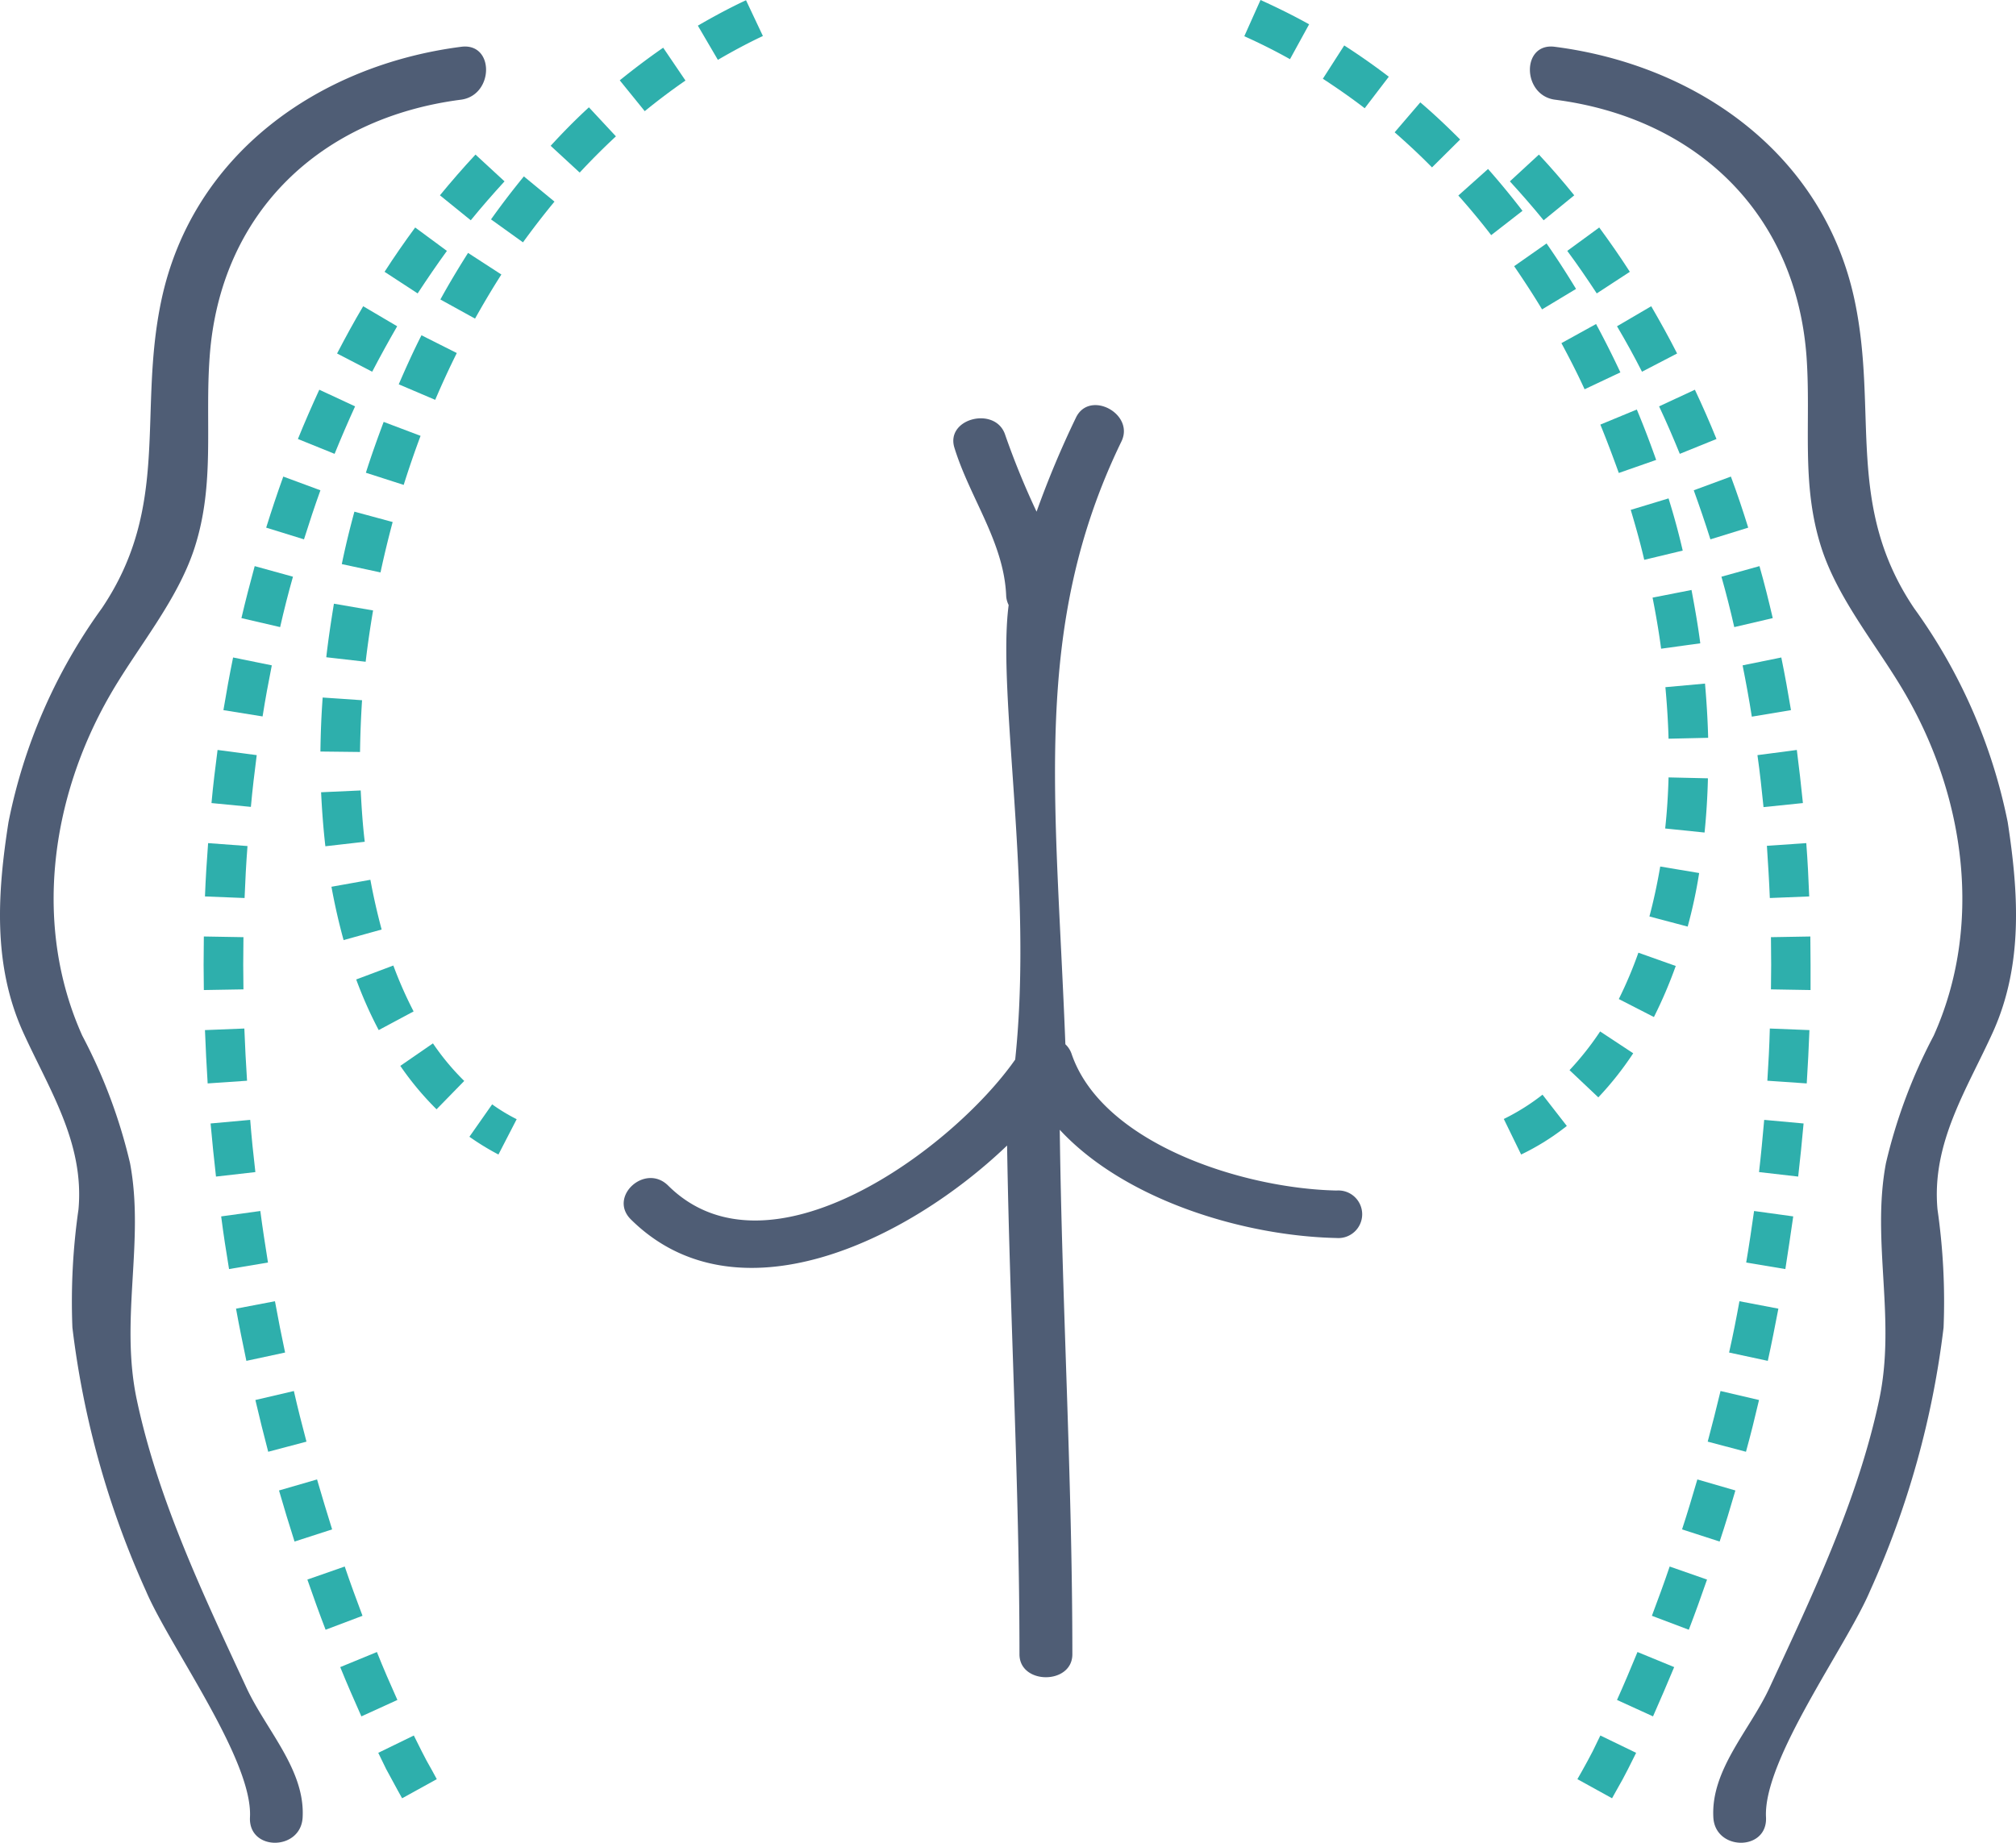 <svg xmlns="http://www.w3.org/2000/svg" width="89.575" height="81.896" viewBox="0 0 89.575 81.896">
  <g id="Raggruppa_1597" data-name="Raggruppa 1597" transform="translate(503.997 642.95)">
    <g id="Raggruppa_1593" data-name="Raggruppa 1593">
      <path id="Tracciato_2852" data-name="Tracciato 2852" d="M-435.41-633.16c-.48-.59-.98-1.16-1.5-1.73l1.29-1.19c.55.59,1.07,1.19,1.57,1.81Zm2.36,3.25c-.42-.64-.85-1.27-1.31-1.89l1.42-1.04c.47.64.93,1.3,1.36,1.97Zm2.01,3.48c-.35-.69-.72-1.36-1.11-2.02l1.52-.89c.4.69.79,1.39,1.15,2.1Zm1.68,3.65c-.29-.71-.59-1.41-.92-2.11l1.59-.74q.51,1.08.96,2.19Zm1.36,3.8c-.23-.73-.48-1.46-.74-2.18l1.65-.61c.28.75.53,1.5.77,2.27Zm1.06,3.9c-.17-.75-.36-1.5-.57-2.24l1.69-.47c.22.77.41,1.54.59,2.31Zm.78,3.98c-.12-.77-.26-1.53-.41-2.28l1.72-.35c.16.78.3,1.56.43,2.34Zm.52,4.02c-.08-.78-.16-1.54-.27-2.31l1.75-.23c.1.78.19,1.57.27,2.36Zm.28,4.04c-.03-.77-.08-1.54-.13-2.32l1.75-.12c.06.79.1,1.58.13,2.37Zm1.81,4.09-1.76-.03.01-1.09-.01-1.23,1.75-.03.01,1.26Zm-.17,4.15-1.75-.12c.05-.77.09-1.54.11-2.32l1.76.07Q-423.645-595.985-423.72-594.8Zm-.38,4.14-1.74-.2c.09-.77.16-1.54.23-2.32l1.75.16C-423.93-592.23-424.01-591.45-424.1-590.66Zm-.57,4.11-1.74-.29c.13-.76.24-1.52.35-2.29l1.74.24C-424.43-588.11-424.55-587.33-424.67-586.55Zm-.78,4.08-1.72-.37c.17-.75.32-1.51.46-2.28l1.73.33C-425.13-584.01-425.28-583.24-425.45-582.47Zm-.97,4.04-1.7-.45q.3-1.125.57-2.25l1.71.4C-426.02-579.96-426.21-579.19-426.42-578.43Zm-1.17,3.99-1.67-.54c.24-.73.46-1.47.68-2.22l1.69.49C-427.11-575.95-427.34-575.19-427.59-574.44Zm-1.37,3.92-1.64-.62c.27-.72.54-1.45.79-2.19l1.66.58C-428.41-572-428.68-571.25-428.96-570.52Zm-1.59,3.85-1.6-.73c.31-.69.61-1.4.91-2.13l1.63.67C-429.92-568.12-430.23-567.39-430.55-566.67Zm-1.82,3.64-1.54-.85.21-.37c.16-.29.34-.61.47-.87l.34-.7,1.59.77-.36.72c-.14.28-.33.63-.51.94Z" fill="#2eafac" fill-rule="evenodd"/>
    </g>
    <g id="Raggruppa_1594" data-name="Raggruppa 1594">
      <path id="Tracciato_2853" data-name="Tracciato 2853" d="M-483.08-633.16l-1.37-1.11c.51-.62,1.03-1.22,1.58-1.81l1.29,1.19C-482.1-634.32-482.6-633.75-483.08-633.16Zm-2.36,3.25-1.47-.96c.43-.67.89-1.33,1.36-1.97l1.41,1.04C-484.59-631.18-485.02-630.55-485.44-629.91Zm-2.02,3.48-1.56-.81c.37-.71.75-1.41,1.16-2.1l1.51.89C-486.73-627.79-487.1-627.12-487.46-626.43Zm-1.67,3.65-1.63-.66c.3-.74.62-1.47.95-2.19l1.59.74C-488.54-624.19-488.84-623.49-489.13-622.78Zm-1.36,3.8-1.68-.52c.24-.77.49-1.52.76-2.27l1.65.61C-490.02-620.44-490.26-619.71-490.49-618.98Zm-1.06,3.9-1.72-.4c.18-.77.38-1.54.59-2.31l1.7.47C-491.19-616.58-491.38-615.83-491.55-615.08Zm-.78,3.97-1.74-.28c.13-.78.27-1.56.43-2.34l1.72.35C-492.07-612.63-492.21-611.87-492.33-611.11Zm-.52,4.02-1.75-.17c.07-.79.17-1.58.27-2.36l1.74.23C-492.69-608.62-492.78-607.86-492.85-607.09Zm-.28,4.05-1.76-.07c.03-.79.08-1.58.14-2.37l1.75.13C-493.06-604.58-493.1-603.81-493.13-603.04Zm-1.81,4.09-.01-1.12.01-1.26,1.76.03-.01,1.23.01,1.09Zm.17,4.15q-.075-1.185-.12-2.37l1.75-.07c.03.78.07,1.55.12,2.32Zm.37,4.14c-.09-.79-.17-1.57-.24-2.36l1.76-.16c.06.78.14,1.55.23,2.32Zm.58,4.11c-.13-.78-.25-1.56-.35-2.34l1.74-.24c.1.77.22,1.53.34,2.29Zm.77,4.08c-.16-.77-.32-1.54-.46-2.32l1.73-.33q.21,1.155.45,2.28Zm.97,4.04c-.2-.76-.39-1.53-.57-2.3l1.71-.4c.17.75.36,1.5.56,2.25Zm1.17,3.99c-.24-.75-.47-1.51-.69-2.27l1.69-.49c.22.75.44,1.49.67,2.22Zm1.38,3.92c-.28-.73-.55-1.48-.81-2.23l1.66-.58c.25.74.52,1.47.79,2.19Zm1.59,3.85c-.32-.72-.64-1.45-.94-2.19l1.63-.67c.29.73.6,1.44.91,2.13Zm1.81,3.64-.2-.36c-.17-.31-.36-.66-.51-.94l-.35-.72,1.58-.77.35.7c.13.26.3.58.47.87l.2.37Z" fill="#2eafac" fill-rule="evenodd"/>
    </g>
    <g id="Raggruppa_1595" data-name="Raggruppa 1595">
      <path id="Tracciato_2854" data-name="Tracciato 2854" d="M-472.1-640.29l-.89-1.52c.69-.4,1.41-.79,2.14-1.13l.75,1.59C-470.78-641.03-471.45-640.67-472.1-640.29Zm-3.25,2.28-1.11-1.37c.63-.51,1.28-1,1.93-1.45l.99,1.46C-474.15-638.95-474.76-638.49-475.35-638.01Zm-2.89,2.73-1.29-1.19c.55-.6,1.12-1.18,1.7-1.71l1.2,1.29C-477.18-636.38-477.72-635.84-478.24-635.28Zm-2.52,3.1-1.42-1.02c.47-.66.96-1.3,1.46-1.91l1.36,1.12C-479.84-633.41-480.31-632.8-480.76-632.18Zm-2.13,3.39-1.54-.85c.39-.71.8-1.39,1.23-2.07l1.48.96C-482.13-630.11-482.52-629.45-482.89-628.79Zm-1.77,3.61-1.62-.69c.32-.74.65-1.47,1.01-2.18l1.57.79C-484.04-626.58-484.36-625.88-484.66-625.18Zm-1.4,3.78-1.68-.54c.24-.76.51-1.51.79-2.26l1.64.62C-485.58-622.86-485.83-622.13-486.06-621.4Zm-1.03,3.89-1.72-.37c.16-.78.35-1.56.56-2.33l1.7.46C-486.75-619-486.93-618.26-487.09-617.51Zm-.66,3.97-1.75-.2c.09-.79.21-1.58.34-2.38l1.74.3Q-487.615-614.68-487.75-613.54Zm-.25,4.01-1.76-.02c.01-.79.04-1.59.1-2.4l1.75.12C-487.96-611.05-487.99-610.29-488-609.53Zm-1.54,4.19c-.09-.78-.15-1.58-.19-2.4l1.76-.08c.04.78.09,1.54.18,2.28Zm.81,4.17q-.315-1.14-.54-2.37l1.73-.31c.14.76.31,1.5.5,2.21Zm1.56,4a18.449,18.449,0,0,1-1-2.25l1.65-.62a18.174,18.174,0,0,0,.9,2.04Zm2.57,3.52a13.283,13.283,0,0,1-1.61-1.93l1.45-1a10.907,10.907,0,0,0,1.39,1.67Zm2.75,2.01a11.425,11.425,0,0,1-1.29-.79l1.01-1.44a8.107,8.107,0,0,0,1.09.66Z" fill="#2eafac" fill-rule="evenodd"/>
    </g>
    <g id="Raggruppa_1596" data-name="Raggruppa 1596">
      <path id="Tracciato_2855" data-name="Tracciato 2855" d="M-446.68-640.32c-.66-.37-1.34-.71-2.03-1.02l.72-1.61c.73.33,1.46.69,2.16,1.08Zm3.32,2.18c-.6-.46-1.23-.9-1.86-1.31l.95-1.48c.67.43,1.34.9,1.98,1.39Zm2.99,2.63c-.54-.55-1.1-1.07-1.66-1.56l1.14-1.33c.6.51,1.19,1.07,1.77,1.65Zm2.63,3.01c-.47-.61-.96-1.2-1.46-1.76l1.32-1.18c.52.59,1.04,1.22,1.53,1.86Zm2.26,3.3c-.39-.65-.81-1.29-1.24-1.92l1.44-1.01c.46.66.89,1.33,1.31,2.02Zm1.89,3.55c-.32-.7-.67-1.38-1.03-2.05l1.54-.85c.38.71.74,1.42,1.08,2.15Zm1.52,3.72c-.26-.72-.53-1.44-.82-2.15l1.62-.67c.31.74.59,1.48.86,2.24Zm1.13,3.86c-.17-.74-.38-1.48-.6-2.22l1.68-.51c.24.77.45,1.54.63,2.32Zm.75,3.95c-.1-.75-.23-1.51-.38-2.27l1.73-.34c.15.8.29,1.59.39,2.37Zm.33,4c-.02-.76-.07-1.52-.14-2.29l1.76-.16c.07.81.12,1.61.14,2.41Zm1.6,4.17-1.75-.18c.08-.73.13-1.5.15-2.27l1.75.04C-428.13-607.54-428.18-606.73-428.26-605.95Zm-.75,4.18-1.7-.45c.19-.71.35-1.46.48-2.22l1.73.29A21.76,21.76,0,0,1-429.01-601.77Zm-1.5,4.02-1.56-.8a18.468,18.468,0,0,0,.87-2.06l1.66.59A20.371,20.371,0,0,1-430.51-597.75Zm-2.47,3.57-1.28-1.21a13.032,13.032,0,0,0,1.36-1.72l1.47.97A14.378,14.378,0,0,1-432.98-594.18Zm-3.43,2.54-.77-1.58a9.712,9.712,0,0,0,1.72-1.08l1.08,1.39A10.765,10.765,0,0,1-436.41-591.64Z" fill="#2eafac" fill-rule="evenodd"/>
    </g>
    <path id="Tracciato_2856" data-name="Tracciato 2856" d="M-444.61-590.04c-4.21-.09-10.44-2.11-11.78-6.09a1.047,1.047,0,0,0-.27-.41c-.42-10.94-1.52-18.52,2.49-26.79.6-1.23-1.42-2.31-2.02-1.06a42.407,42.407,0,0,0-1.75,4.18,35.069,35.069,0,0,1-1.39-3.4c-.41-1.31-2.67-.76-2.26.56.69,2.24,2.21,4.21,2.3,6.59a1.031,1.031,0,0,0,.11.4c-.52,3.94,1.1,12.57.29,20.2-2.78,3.97-10.96,10.03-15.42,5.6-1.02-1.01-2.67.49-1.66,1.5,4.67,4.63,12.25,1,16.72-3.28.12,7.54.55,15.07.55,22.61,0,1.36,2.35,1.36,2.35,0,0-7.77-.46-15.54-.56-23.31,2.87,3.1,8.12,4.72,12.3,4.81A1.058,1.058,0,1,0-444.61-590.04Z" fill="#4f5d75"/>
    <path id="Tracciato_2857" data-name="Tracciato 2857" d="M-414.79-606.41a24.421,24.421,0,0,0-4.16-9.51c-3.07-4.56-1.59-8.69-2.64-13.67-1.37-6.49-6.97-10.46-13.32-11.28-1.49-.2-1.47,2.15,0,2.35,6.22.8,10.7,4.99,11.18,11.41.21,2.95-.26,5.64.66,8.5.76,2.36,2.55,4.44,3.77,6.57,2.63,4.58,3.41,10.25,1.22,15.12a23.689,23.689,0,0,0-2.12,5.66c-.66,3.49.47,6.95-.31,10.56-.95,4.45-2.97,8.67-4.87,12.77-.87,1.87-2.6,3.63-2.49,5.74.07,1.51,2.42,1.52,2.34,0-.13-2.56,3.58-7.6,4.62-10.05a39.909,39.909,0,0,0,3.27-11.71,28.792,28.792,0,0,0-.27-5.25c-.27-2.98,1.32-5.35,2.48-7.92C-414.1-600.1-414.31-603.28-414.79-606.41Z" fill="#4f5d75"/>
    <path id="Tracciato_2858" data-name="Tracciato 2858" d="M-503.62-606.41a24.257,24.257,0,0,1,4.15-9.51c3.07-4.56,1.59-8.69,2.64-13.67,1.37-6.49,6.97-10.46,13.32-11.28,1.49-.2,1.47,2.15,0,2.35-6.22.8-10.7,4.99-11.17,11.41-.22,2.95.25,5.64-.67,8.5-.76,2.36-2.55,4.44-3.77,6.57-2.63,4.58-3.41,10.25-1.22,15.12a23.687,23.687,0,0,1,2.12,5.66c.66,3.49-.47,6.95.31,10.56.95,4.45,2.97,8.67,4.87,12.77.87,1.87,2.6,3.63,2.49,5.74-.07,1.51-2.42,1.52-2.34,0,.13-2.56-3.58-7.6-4.62-10.05a39.91,39.91,0,0,1-3.27-11.71,28.792,28.792,0,0,1,.27-5.25c.27-2.98-1.32-5.35-2.48-7.92C-504.32-600.1-504.11-603.28-503.62-606.41Z" fill="#4f5d75"/>
  </g>
</svg>

